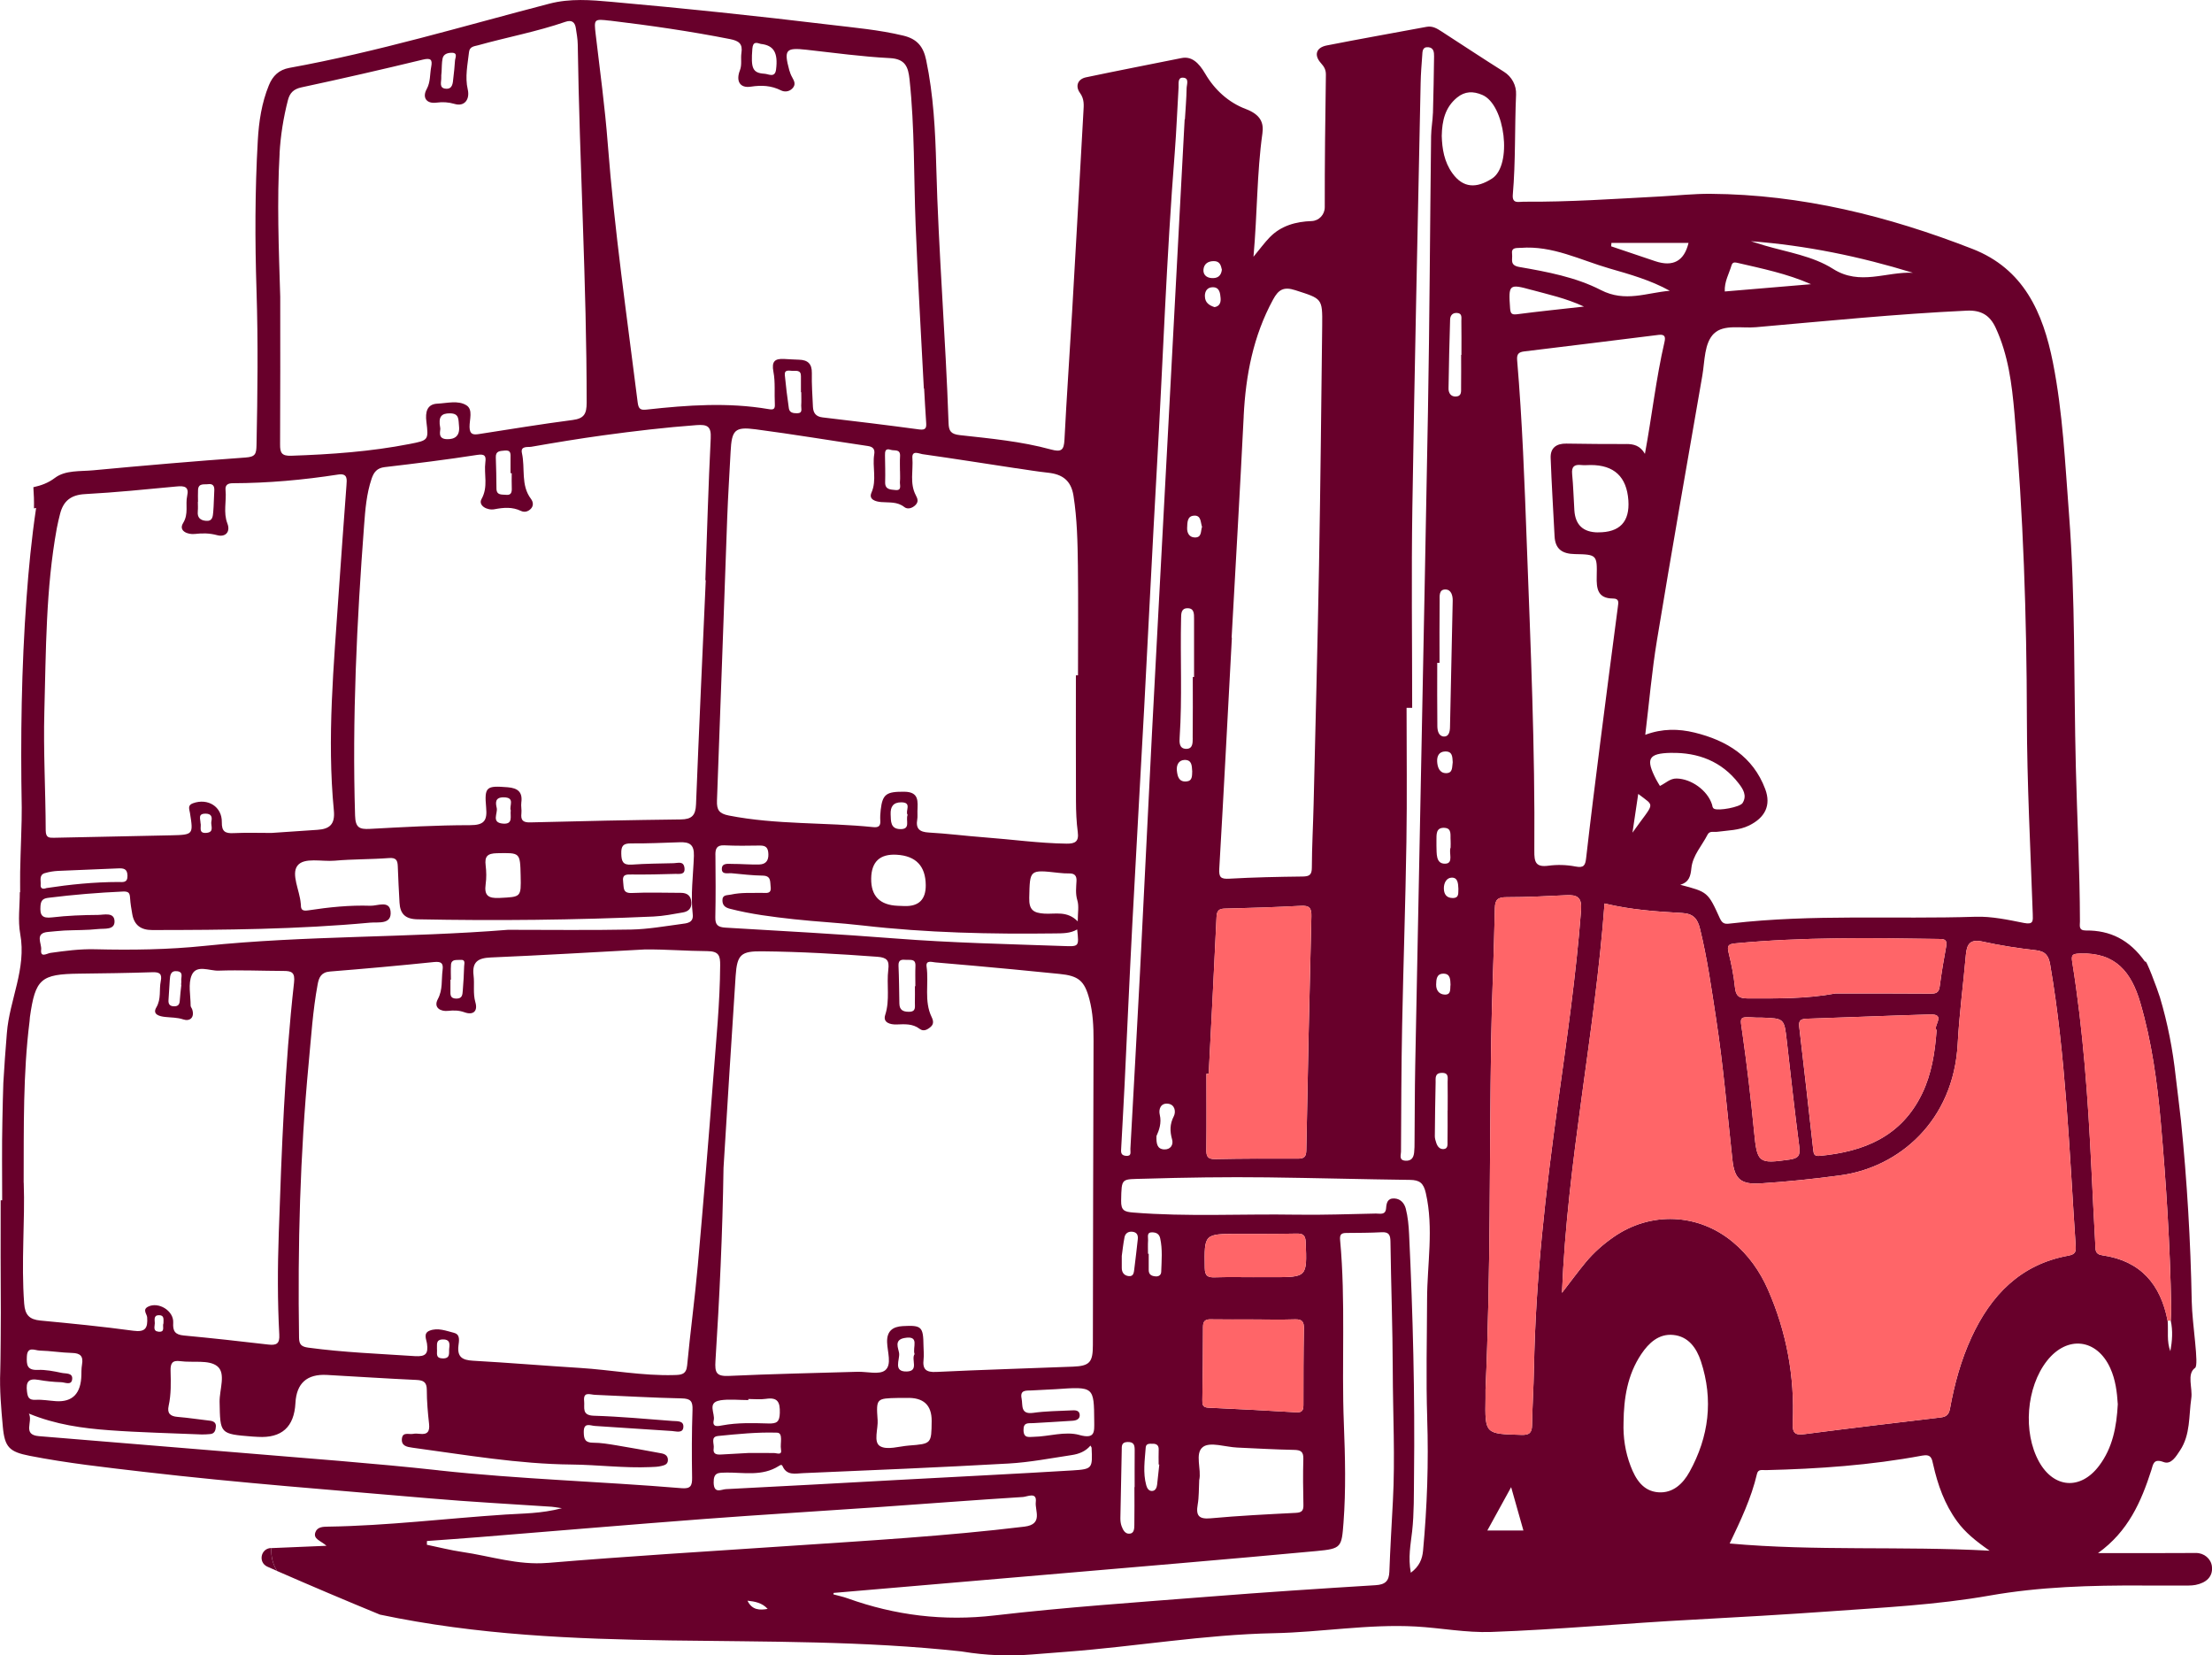 <svg width="270" height="202" viewBox="0 0 270 202" fill="none" xmlns="http://www.w3.org/2000/svg">
<g clip-path="url(#clip0_1568_8409)">
<path d="M269.989 191.146C269.879 190.194 269.011 189.502 268.046 189.511C264.179 189.539 260.316 189.525 256.085 189.525C259.783 186.873 261.358 183.246 262.594 179.403C262.819 178.707 262.842 177.942 264.091 178.414C265.015 178.767 265.616 177.722 266.094 177.003C267.385 175.066 267.155 172.785 267.472 170.633C267.656 169.364 266.884 167.665 267.936 166.923C268.441 166.566 267.582 161.637 267.527 158.825C267.389 151.452 266.953 144.096 266.214 136.764C266.131 135.925 265.635 131.964 265.571 131.373C265.212 128.094 264.592 124.86 263.641 121.695C263.37 120.802 261.845 116.708 261.85 117.39C259.925 114.651 257.537 113.52 254.615 113.548C253.683 113.557 253.881 112.961 253.881 112.439C253.867 106.165 253.536 99.899 253.38 93.629C253.118 83.343 253.339 73.042 252.548 62.765C252.071 56.573 251.795 50.358 250.583 44.239C249.375 38.148 247.018 32.807 240.753 30.371C230.482 26.368 219.895 23.73 208.788 23.652C206.748 23.638 204.714 23.863 202.674 23.973C197.107 24.266 191.549 24.66 185.968 24.614C185.376 24.609 184.554 24.911 184.655 23.753C185.008 19.69 184.875 15.609 185.054 11.542C185.105 10.416 184.535 9.358 183.575 8.758C181.017 7.15 178.495 5.479 175.959 3.839C175.404 3.477 174.848 3.138 174.122 3.276C170.062 4.036 165.992 4.746 161.941 5.547C160.641 5.804 160.361 6.724 161.233 7.7C161.628 8.139 161.849 8.51 161.84 9.124C161.761 14.51 161.693 19.901 161.702 25.287C161.702 26.189 160.999 26.945 160.099 26.977C158.197 27.041 156.378 27.526 154.986 28.956C154.366 29.592 153.838 30.32 153.002 31.332C153.475 26.033 153.411 21.128 154.091 16.278C154.27 14.996 153.893 13.993 152.047 13.296C149.947 12.504 148.248 10.942 147.118 9.005C146.296 7.599 145.428 6.843 144.215 7.086C140.329 7.869 136.434 8.62 132.557 9.436C131.547 9.651 131.22 10.512 131.827 11.345C132.373 12.097 132.291 12.834 132.245 13.622C131.79 21.751 131.34 29.881 130.867 38.01C130.564 43.227 130.196 48.443 129.93 53.66C129.865 54.938 129.553 55.199 128.262 54.846C124.643 53.857 120.895 53.513 117.174 53.101C116.058 52.977 115.814 52.602 115.782 51.622C115.424 41.17 114.556 30.746 114.28 20.286C114.165 15.948 113.945 11.607 113.049 7.329C112.709 5.698 111.961 4.75 110.243 4.343C107.28 3.633 104.271 3.376 101.263 3.014C92.393 1.943 83.505 1.013 74.608 0.221C72.104 -0.004 69.597 -0.214 67.052 0.45C56.51 3.189 46.069 6.335 35.335 8.281C34.035 8.515 33.286 9.266 32.822 10.402C31.936 12.564 31.596 14.845 31.467 17.153C31.118 23.258 31.114 29.363 31.311 35.477C31.513 41.752 31.44 48.026 31.311 54.301C31.288 55.386 31.178 55.748 29.984 55.831C23.769 56.275 17.559 56.811 11.353 57.393C9.778 57.539 7.982 57.356 6.709 58.313C5.855 58.959 5.001 59.248 4.073 59.454C4.137 60.315 4.165 61.176 4.146 62.037C4.234 62.018 4.321 62 4.408 61.986C3.843 65.792 3.499 69.388 3.237 72.997C2.617 81.506 2.497 90.02 2.653 98.544C2.681 100.124 2.502 103.921 2.46 106.403C2.447 107.227 2.46 108.052 2.46 108.876C2.447 108.876 2.433 108.876 2.419 108.876C2.419 110.58 2.167 112.329 2.47 113.978C3.251 118.219 1.156 122.007 0.839 126.056C0.678 128.085 0.518 130.109 0.407 132.142C0.371 132.761 0.315 135.774 0.292 136.727C0.219 139.974 0.265 143.226 0.265 146.473C0.205 146.473 0.141 146.473 0.081 146.473C0.081 151.039 0.063 155.61 0.1 160.176C0.104 160.877 0.072 166.291 0.031 167.335C-0.061 169.579 0.141 171.846 0.343 174.09C0.573 176.623 1.151 177.168 3.623 177.654C8.225 178.556 12.887 179.064 17.54 179.609C29.162 180.965 40.828 181.835 52.477 182.847C57.424 183.278 62.39 183.534 67.346 183.869C67.608 183.887 67.869 183.942 68.586 184.047C66.023 184.716 63.827 184.679 61.687 184.821C54.475 185.293 47.291 186.186 40.057 186.296C39.446 186.305 38.739 186.314 38.5 186.974C38.201 187.803 39.092 187.977 39.855 188.632C37.558 188.719 35.33 188.82 33.13 188.916C33.061 190.001 33.328 190.926 33.824 191.71C37.99 193.532 42.174 195.305 46.377 197.032C70.143 202.038 93.551 198.932 117.362 201.525C117.422 201.534 117.477 201.543 117.537 201.552C120.339 202.015 123.187 202.12 126.016 201.891C127.385 201.781 128.754 201.676 130.123 201.57C138.593 200.934 146.985 199.468 155.501 199.299C161.275 199.184 167.012 198.167 172.804 198.483C175.881 198.653 178.913 199.257 182.032 199.148C190.277 198.854 198.485 198.076 206.721 197.645C211.264 197.407 218.696 196.972 223.234 196.642C229.779 196.166 236.339 195.855 242.843 194.71C248.975 193.629 255.24 193.45 261.482 193.482C263.38 193.491 265.272 193.491 267.169 193.482C267.445 193.482 267.72 193.459 267.991 193.409C269.273 193.157 270.136 192.42 269.989 191.16V191.146ZM253.982 116.355C258.258 116.241 260.164 118.65 261.248 122.364C262.645 127.137 263.311 132.023 263.747 136.942C264.408 144.449 264.886 151.974 265.019 159.512C265.029 160.062 264.983 160.607 264.964 161.157C265.24 162.402 265.143 163.644 264.918 164.889C264.45 163.685 264.689 162.425 264.588 161.193C263.742 156.732 261.276 153.847 256.623 153.187C255.681 153.055 255.791 152.464 255.759 151.9C255.585 148.781 255.433 145.663 255.282 142.544C254.877 134.139 254.285 125.753 252.948 117.432C252.797 116.502 252.943 116.387 253.986 116.355H253.982ZM233.491 33.288C230.252 33.123 227.037 34.9 223.753 32.816C221.259 31.236 218.218 30.788 215.379 29.954C214.819 29.789 214.268 29.61 213.712 29.436C220.464 29.945 227.033 31.305 233.495 33.288H233.491ZM211.365 32.358C211.452 32.065 211.645 31.978 211.989 32.056C215.044 32.766 218.117 33.384 221.057 34.681C217.598 34.974 214.139 35.267 210.529 35.569C210.464 34.369 211.057 33.394 211.36 32.358H211.365ZM209.22 40.699C210.409 39.54 212.591 40.085 214.327 39.929C222.899 39.178 231.461 38.312 240.064 37.909C241.818 37.827 242.884 38.468 243.592 39.993C245.126 43.295 245.571 46.84 245.884 50.39C246.963 62.779 247.381 75.19 247.404 87.625C247.418 95.594 247.845 103.563 248.121 111.533C248.148 112.38 248.217 112.861 247.041 112.627C245.103 112.242 243.109 111.812 241.157 111.871C231.222 112.192 221.254 111.533 211.346 112.682C210.69 112.76 210.281 112.838 209.936 112.078C208.471 108.835 208.439 108.849 205.095 107.969C206.202 107.635 206.353 106.888 206.454 105.927C206.62 104.374 207.75 103.192 208.434 101.841C208.678 101.356 209.215 101.562 209.633 101.502C210.938 101.324 212.27 101.337 213.501 100.733C215.434 99.78 216.215 98.287 215.462 96.281C213.974 92.32 210.763 90.355 206.84 89.397C204.897 88.926 202.922 88.885 200.823 89.668C201.301 85.734 201.627 81.905 202.252 78.122C204.029 67.345 205.922 56.582 207.791 45.819C208.099 44.042 208.007 41.866 209.22 40.689V40.699ZM236.385 125.712C236.182 128.465 235.774 131.066 234.607 133.475C232.085 138.683 227.524 140.547 222.113 141.05C221.465 141.11 221.383 140.849 221.328 140.345C220.767 135.316 220.202 130.288 219.61 125.263C219.518 124.476 219.876 124.338 220.533 124.315C225.554 124.15 230.569 123.94 235.59 123.793C237.606 123.734 235.898 125.213 236.38 125.708L236.385 125.712ZM218.461 141.499C214.621 142.049 214.479 141.916 214.107 138.11C213.717 134.075 213.248 130.04 212.674 126.024C212.384 124.008 212.201 124.063 214.373 124.178C214.594 124.187 214.814 124.178 215.035 124.178C217.805 124.274 217.786 124.279 218.099 127.013C218.585 131.318 219.063 135.623 219.624 139.919C219.761 140.963 219.545 141.344 218.461 141.495V141.499ZM235.751 121.256C231.842 121.219 227.933 121.237 224.024 121.237C220.446 121.897 216.868 121.847 213.285 121.837C212.201 121.837 211.865 121.471 211.764 120.441C211.622 119.025 211.333 117.619 210.993 116.236C210.8 115.439 210.938 115.206 211.783 115.123C220.037 114.34 228.31 114.45 236.587 114.583C237.142 114.592 237.726 114.546 237.56 115.448C237.257 117.065 236.991 118.691 236.77 120.321C236.683 120.976 236.486 121.256 235.755 121.251L235.751 121.256ZM198.476 54.187C196.046 54.2 193.616 54.164 191.186 54.132C189.983 54.113 189.23 54.654 189.275 55.877C189.39 59.064 189.592 62.247 189.753 65.435C189.831 67.02 190.699 67.588 192.238 67.615C194.916 67.661 194.957 67.725 194.898 70.336C194.861 71.806 194.994 73.033 196.887 73.038C197.677 73.038 197.543 73.537 197.479 74.05C196.758 79.555 196.032 85.06 195.334 90.57C194.737 95.278 194.144 99.986 193.607 104.699C193.506 105.597 193.336 105.94 192.307 105.739C191.237 105.533 190.088 105.496 189.009 105.643C187.424 105.858 187.268 105.171 187.282 103.82C187.378 91.326 186.827 78.845 186.363 66.36C186.088 58.877 185.817 51.397 185.183 43.937C185.118 43.167 185.422 42.961 186.051 42.883C191.526 42.215 197.001 41.55 202.472 40.863C203.258 40.767 203.299 41.17 203.17 41.734C202.141 46.176 201.645 50.715 200.782 55.386C200.208 54.379 199.422 54.177 198.485 54.182L198.476 54.187ZM195.058 64.968C193.249 64.959 192.286 64.061 192.169 62.275C192.073 60.8 192.041 59.316 191.898 57.846C191.811 56.944 192.155 56.66 192.996 56.747C193.377 56.788 193.763 56.751 194.149 56.747C197.018 56.741 198.555 58.176 198.761 61.052C198.944 63.675 197.71 64.978 195.058 64.963V64.968ZM199.964 96.881C202.086 98.53 201.985 97.76 199.261 101.612C199.496 100.037 199.73 98.461 199.964 96.881ZM203.974 91.875C207.263 91.811 210.148 92.901 212.224 95.594C212.752 96.277 213.276 97.078 212.701 97.994C212.384 98.502 209.757 98.974 209.233 98.695C209.004 98.571 209.036 98.379 208.972 98.177C208.42 96.437 206.427 95.035 204.654 95.003C203.845 94.99 203.359 95.544 202.614 95.91C202.412 95.567 202.265 95.338 202.141 95.1C200.855 92.608 201.172 91.926 203.969 91.871L203.974 91.875ZM196.689 29.642H206.105C205.573 31.856 204.218 32.6 202.04 31.873C200.244 31.273 198.453 30.664 196.662 30.059C196.671 29.922 196.68 29.785 196.694 29.642H196.689ZM185.619 30.247C189.501 29.94 192.9 31.735 196.459 32.761C198.954 33.48 201.485 34.19 203.818 35.486C201.007 35.711 198.379 36.929 195.403 35.395C192.353 33.824 188.853 33.169 185.44 32.578C184.237 32.368 184.65 31.648 184.567 31.03C184.448 30.151 185.068 30.288 185.624 30.242L185.619 30.247ZM186.974 35.381C189.004 35.94 191.076 36.37 193.341 37.41C190.378 37.745 187.787 38.005 185.206 38.344C184.54 38.431 184.374 38.289 184.324 37.625C184.113 34.69 184.181 34.612 186.974 35.386V35.381ZM175.427 80.888H175.711C175.711 78.364 175.693 75.841 175.725 73.317C175.73 72.768 175.606 71.916 176.442 71.934C177.122 71.948 177.333 72.648 177.319 73.308C177.209 78.465 177.103 83.622 176.988 88.779C176.975 89.287 176.837 89.901 176.253 89.878C175.592 89.851 175.454 89.159 175.445 88.628C175.413 86.049 175.431 83.471 175.431 80.892L175.427 80.888ZM177.324 92.984C177.223 93.542 177.383 94.339 176.524 94.348C175.702 94.358 175.459 93.611 175.422 92.947C175.385 92.324 175.61 91.71 176.414 91.701C177.301 91.688 177.278 92.361 177.319 92.984H177.324ZM176.286 101.021C177.255 101.049 177.007 101.919 177.062 102.528C177.085 102.798 177.062 103.073 177.062 103.431C176.805 104.049 177.475 105.359 176.414 105.395C175.22 105.437 175.376 104.122 175.335 103.215C175.326 103 175.33 102.78 175.335 102.56C175.349 101.855 175.243 100.985 176.286 101.017V101.021ZM151.803 50.793C152.051 45.796 152.97 41.005 155.391 36.558C156.029 35.381 156.654 34.937 158.11 35.413C161.376 36.471 161.426 36.366 161.389 39.718C161.275 49.456 161.178 59.193 161.004 68.925C160.829 78.657 160.572 88.39 160.342 98.122C160.282 100.705 160.135 103.289 160.126 105.872C160.126 106.769 159.818 106.953 158.987 106.962C156.006 106.998 153.025 107.058 150.053 107.227C149.001 107.287 148.767 107.053 148.827 106.004C149.373 96.611 149.86 87.217 150.365 77.819C150.356 77.819 150.342 77.819 150.333 77.819C150.829 68.811 151.358 59.802 151.808 50.788L151.803 50.793ZM147.26 131.034C147.352 131.034 147.444 131.034 147.536 131.034C147.862 124.663 148.197 118.297 148.491 111.926C148.528 111.162 148.739 110.887 149.534 110.873C152.621 110.804 155.707 110.704 158.794 110.539C159.828 110.484 160.099 110.8 160.071 111.821C159.828 121.329 159.63 130.842 159.451 140.354C159.437 141.142 159.203 141.394 158.418 141.389C155.051 141.371 151.688 141.376 148.321 141.444C147.389 141.463 147.237 141.092 147.247 140.276C147.288 137.199 147.26 134.121 147.26 131.043V131.034ZM147.067 36.132C147.067 35.486 147.398 35.051 148.041 35.051C148.868 35.051 148.937 35.784 148.987 36.357C149.029 36.824 148.932 37.369 148.248 37.479C147.6 37.268 147.072 36.934 147.072 36.132H147.067ZM146.897 32.885C146.962 32.203 147.449 31.864 148.161 31.864C148.905 31.864 149.029 32.391 149.144 32.917C149.052 33.682 148.611 33.98 147.899 33.934C147.242 33.893 146.842 33.503 146.897 32.88V32.885ZM145.804 62.921C146.626 62.911 146.53 63.736 146.723 64.29C146.535 64.817 146.723 65.627 145.804 65.586C145.12 65.554 144.876 64.968 144.904 64.409C144.936 63.8 144.881 62.93 145.804 62.925V62.921ZM145.584 90.039C145.575 90.607 145.639 91.408 144.757 91.381C143.893 91.349 143.958 90.515 143.99 89.984C144.311 85.147 144.054 80.306 144.164 75.47C144.178 74.92 144.151 74.251 144.904 74.224C145.777 74.192 145.749 74.906 145.749 75.52C145.749 77.883 145.749 80.251 145.749 82.615C145.699 82.615 145.643 82.615 145.593 82.615C145.593 85.088 145.611 87.566 145.579 90.039H145.584ZM145.524 94.092C145.501 94.697 145.561 95.319 144.771 95.365C143.848 95.416 143.723 94.669 143.65 94.037C143.581 93.405 143.843 92.759 144.578 92.736C145.515 92.709 145.474 93.492 145.519 94.092H145.524ZM136.856 140.075C136.99 137.492 137.146 134.909 137.27 132.326C137.587 125.785 137.872 119.241 138.216 112.705C138.675 103.916 139.19 95.127 139.663 86.338C140.187 76.61 140.651 66.882 141.206 57.159C141.941 44.303 142.378 31.433 143.393 18.596C143.599 15.962 143.696 13.319 143.857 10.686C143.884 10.219 143.728 9.468 144.367 9.477C145.207 9.491 144.849 10.306 144.84 10.773C144.821 12.037 144.706 13.301 144.633 14.565C144.624 14.565 144.61 14.565 144.601 14.565C143.898 27.756 143.195 40.946 142.492 54.132C141.868 65.893 141.225 77.65 140.614 89.411C140.109 99.194 139.649 108.981 139.144 118.764C138.776 125.904 138.363 133.045 137.977 140.185C137.954 140.597 138.175 141.119 137.412 141.046C136.746 140.982 136.834 140.51 136.856 140.08V140.075ZM143.071 139.067C143.25 139.704 142.874 140.295 142.107 140.263C141.229 140.226 141.133 139.544 141.16 138.632C141.477 137.927 141.808 137.052 141.56 136.013C141.408 135.38 141.661 134.584 142.561 134.684C143.443 134.785 143.54 135.696 143.278 136.209C142.777 137.185 142.786 138.051 143.071 139.063V139.067ZM136.93 153.224C137.003 152.697 137.095 151.827 137.261 150.975C137.357 150.499 137.725 150.252 138.234 150.311C138.79 150.38 138.937 150.742 138.878 151.246C138.74 152.436 138.616 153.627 138.46 154.813C138.404 155.226 138.4 155.789 137.78 155.725C137.238 155.67 136.916 155.299 136.925 154.708C136.93 154.328 136.925 153.943 136.925 153.224H136.93ZM137.628 175.968C138.446 175.945 138.505 176.399 138.501 177.012C138.487 178.501 138.496 179.985 138.496 181.473H138.469C138.469 183.017 138.487 184.556 138.46 186.099C138.45 186.516 138.45 187.093 137.904 187.153C137.33 187.217 137.068 186.69 136.898 186.223C136.788 185.921 136.751 185.572 136.755 185.247C136.801 182.495 136.861 179.742 136.921 176.99C136.93 176.504 136.847 175.991 137.628 175.968ZM131.767 175.112C129.971 174.622 128.046 175.304 126.168 175.336C125.589 175.345 124.955 175.538 124.932 174.53C124.909 173.536 125.506 173.697 126.113 173.665C127.711 173.587 129.305 173.468 130.904 173.376C131.4 173.348 131.841 173.156 131.79 172.629C131.735 172.048 131.179 172.089 130.743 172.112C129.199 172.19 127.647 172.194 126.122 172.41C124.519 172.634 124.863 171.48 124.698 170.66C124.477 169.579 125.258 169.707 125.915 169.675C127.018 169.625 128.12 169.561 128.837 169.524C133.554 169.194 133.526 169.194 133.563 173.436C133.572 174.732 133.687 175.638 131.762 175.116L131.767 175.112ZM87.625 175.235C90.028 174.997 92.444 174.75 94.846 174.828C95.636 174.851 95.2 176.147 95.328 176.848C95.475 177.645 94.878 177.319 94.478 177.315C93.431 177.296 92.384 177.31 91.337 177.31C90.234 177.37 89.136 177.429 88.034 177.493C87.487 177.525 86.991 177.466 87.115 176.729C87.203 176.202 86.702 175.332 87.621 175.24L87.625 175.235ZM55.435 162.65C54.462 162.407 53.437 161.981 52.431 162.384C51.632 162.705 52.05 163.437 52.123 163.987C52.275 165.16 52.004 165.576 50.644 165.489C46.299 165.196 41.949 165.04 37.632 164.454C36.8 164.34 36.515 164.083 36.502 163.245C36.332 152.074 36.621 140.922 37.673 129.793C37.981 126.564 38.178 123.326 38.771 120.129C38.931 119.254 39.212 118.641 40.286 118.554C44.517 118.215 48.747 117.835 52.969 117.399C53.873 117.308 54.14 117.537 54.02 118.402C53.864 119.58 54.066 120.766 53.442 121.924C52.868 122.992 53.823 123.45 54.659 123.358C55.389 123.28 56 123.28 56.703 123.532C57.746 123.908 58.347 123.413 58.026 122.309C57.709 121.215 57.939 120.115 57.805 119.035C57.608 117.399 58.32 116.909 59.891 116.841C66.174 116.575 72.449 116.2 78.728 115.861C81.273 115.838 83.804 116.053 86.339 116.067C87.768 116.076 87.915 116.653 87.905 117.798C87.878 122.369 87.414 126.917 87.07 131.469C86.486 139.145 85.852 146.821 85.168 154.493C84.805 158.546 84.254 162.581 83.873 166.63C83.767 167.752 83.128 167.775 82.302 167.798C78.425 167.912 74.612 167.166 70.763 166.927C66.413 166.657 62.073 166.291 57.723 166.048C56.441 165.975 55.794 165.599 55.959 164.211C56.023 163.657 56.212 162.847 55.431 162.654L55.435 162.65ZM54.025 165.764C53.093 165.741 53.4 165.086 53.336 164.614C53.377 164.106 53.148 163.474 54.048 163.451C54.893 163.428 54.912 163.941 54.834 164.518C54.76 165.04 55.045 165.792 54.025 165.769V165.764ZM55.045 117.743C55.105 117.006 55.725 117.18 56.184 117.134C56.868 117.065 56.662 117.596 56.653 117.922C56.625 118.911 56.57 119.896 56.487 120.88C56.446 121.352 56.45 121.87 55.693 121.86C54.925 121.847 54.976 121.375 54.98 120.871C54.98 120.431 54.98 119.992 54.98 119.552C54.999 119.552 55.017 119.552 55.04 119.552C55.04 118.948 55.004 118.343 55.049 117.743H55.045ZM63.634 97.934C63.809 96.648 63.198 96.171 61.981 96.07C59.358 95.86 59.11 95.993 59.34 98.557C59.487 100.147 59.101 100.696 57.364 100.696C53.29 100.696 49.211 100.93 45.137 101.15C43.865 101.218 43.387 100.994 43.341 99.524C42.978 87.685 43.552 75.882 44.443 64.088C44.586 62.179 44.737 60.255 45.362 58.409C45.629 57.622 46.019 57.113 46.956 57.003C50.732 56.559 54.507 56.096 58.26 55.51C59.234 55.359 59.335 55.703 59.243 56.408C59.05 57.887 59.624 59.376 58.775 60.901C58.343 61.675 59.436 62.316 60.359 62.142C61.471 61.931 62.527 61.84 63.579 62.343C64.029 62.559 64.47 62.421 64.792 62.092C65.141 61.73 65.1 61.267 64.81 60.878C63.538 59.193 64.126 57.145 63.708 55.295C63.501 54.379 64.429 54.594 64.847 54.521C67.778 54.008 70.717 53.523 73.662 53.119C77.428 52.606 81.204 52.158 85.002 51.878C86.344 51.778 86.826 52.016 86.752 53.486C86.463 59.257 86.302 65.027 86.096 70.803C86.114 70.803 86.132 70.803 86.146 70.803C85.742 79.926 85.315 89.045 84.957 98.168C84.906 99.505 84.433 99.982 83.101 99.996C76.978 100.069 70.855 100.197 64.737 100.357C63.832 100.38 63.547 100.101 63.644 99.249C63.694 98.814 63.575 98.361 63.634 97.93V97.934ZM59.28 105.611C59.142 104.502 59.491 104.14 60.663 104.118C63.487 104.067 63.487 103.994 63.552 106.866C63.611 109.526 63.607 109.439 60.956 109.577C59.578 109.646 59.087 109.265 59.28 107.896C59.386 107.145 59.372 106.362 59.28 105.606V105.611ZM60.63 98.594C60.497 98.008 60.378 97.289 61.48 97.298C62.932 97.312 62.123 98.351 62.344 98.887C62.247 99.597 62.688 100.623 61.37 100.504C59.937 100.376 60.782 99.254 60.63 98.594ZM53.736 52.226C53.469 50.825 53.892 50.44 54.902 50.44C56.092 50.44 55.941 51.205 56.028 51.988C56.161 53.188 55.523 53.632 54.526 53.591C53.318 53.545 53.818 52.478 53.736 52.226ZM62.321 57.741C62.367 57.741 62.417 57.741 62.463 57.741C62.463 58.345 62.44 58.95 62.468 59.55C62.491 60.058 62.399 60.452 61.779 60.383C61.273 60.328 60.607 60.48 60.598 59.618C60.584 58.354 60.571 57.09 60.52 55.831C60.488 55.006 61.03 55.043 61.599 54.983C62.426 54.892 62.312 55.446 62.316 55.927C62.325 56.532 62.316 57.136 62.316 57.741H62.321ZM87.322 104.347C87.313 103.563 87.483 103.115 88.415 103.156C89.848 103.224 91.286 103.211 92.719 103.183C93.486 103.169 93.762 103.435 93.79 104.232C93.817 105.093 93.413 105.469 92.678 105.492C91.576 105.524 90.473 105.418 89.371 105.423C88.865 105.423 88.094 105.276 88.108 106.059C88.121 106.76 88.856 106.522 89.306 106.563C90.565 106.682 91.828 106.833 93.091 106.852C94.139 106.866 93.987 107.575 94.065 108.207C94.184 109.142 93.532 108.949 92.999 108.959C91.736 108.981 90.464 108.89 89.21 109.169C88.741 109.275 88.158 109.146 88.181 109.911C88.199 110.511 88.549 110.754 89.095 110.896C91.663 111.56 94.286 111.885 96.913 112.174C99.71 112.481 102.521 112.613 105.319 112.939C113.118 113.836 120.945 114.006 128.786 113.905C129.7 113.891 130.633 113.919 131.482 113.419C131.717 115.581 131.717 115.508 129.682 115.439C122.902 115.201 116.122 115.055 109.356 114.528C102.43 113.987 95.489 113.607 88.553 113.2C87.653 113.145 87.29 112.888 87.313 111.94C87.368 109.407 87.35 106.875 87.327 104.347H87.322ZM110.785 99.446C110.509 100.087 111.221 101.223 109.862 101.177C108.686 101.141 108.745 100.215 108.713 99.373C108.676 98.443 109.03 97.903 110.018 97.907C111.373 97.916 110.449 98.979 110.785 99.441V99.446ZM109.466 104.305C111.8 104.446 112.977 105.681 112.999 108.011C113.014 109.766 112.151 110.618 110.408 110.566C110.133 110.557 109.857 110.543 109.581 110.534C107.389 110.446 106.308 109.337 106.338 107.209C106.366 105.148 107.409 104.18 109.466 104.305ZM111.736 120.349H111.676C111.676 121.008 111.694 121.668 111.671 122.328C111.653 122.831 111.869 123.468 110.941 123.468C110.201 123.468 109.793 123.234 109.779 122.46C109.751 120.921 109.742 119.383 109.673 117.844C109.641 117.074 110.091 117.088 110.615 117.129C111.125 117.17 111.782 116.96 111.74 117.876C111.703 118.7 111.731 119.525 111.731 120.349H111.736ZM87.882 170.884C89.012 170.71 90.188 170.852 91.346 170.852V170.72C92.062 170.72 92.793 170.807 93.491 170.701C94.924 170.486 95.223 171.091 95.186 172.423C95.154 173.532 94.814 173.733 93.785 173.706C91.92 173.655 90.041 173.591 88.186 173.935C87.69 174.026 86.904 174.237 87.12 173.303C87.313 172.483 86.279 171.146 87.887 170.894L87.882 170.884ZM88.608 179.696C90.781 179.678 93.036 180.177 95.048 178.904C95.269 178.767 95.411 178.666 95.535 178.941C96.049 180.095 97.12 179.806 97.983 179.77C106.366 179.417 114.749 179.064 123.127 178.593C125.704 178.446 128.262 177.947 130.821 177.562C131.68 177.434 132.497 177.127 133.104 176.403C133.2 176.582 133.242 176.623 133.242 176.664C133.356 179.183 133.366 179.284 130.908 179.435C123.747 179.87 116.577 180.218 109.416 180.608C102.475 180.983 95.535 181.377 88.59 181.721C88.052 181.748 87.143 182.33 87.111 180.938C87.083 179.669 87.68 179.715 88.613 179.706L88.608 179.696ZM107.119 173.234C106.936 170.651 106.991 170.646 109.618 170.591C109.949 170.587 110.28 170.591 110.61 170.591C112.702 170.5 113.738 171.442 113.72 173.417C113.692 176.179 113.692 176.188 110.955 176.399C109.751 176.49 108.272 176.985 107.418 176.472C106.577 175.964 107.207 174.356 107.124 173.234H107.119ZM111.635 165.242C111.184 165.879 112.2 167.308 110.707 167.362C108.97 167.427 109.852 165.924 109.747 165.132C109.669 164.537 109.094 163.524 110.367 163.282C112.342 162.911 111.336 164.44 111.635 165.242ZM132.971 121.929C133.407 123.582 133.485 125.272 133.48 126.981C133.434 139.365 133.421 151.754 133.398 164.138C133.398 166.236 133.016 166.689 130.972 166.772C125.415 166.996 119.852 167.147 114.294 167.417C113.022 167.482 112.59 167.097 112.732 165.879C112.797 165.338 112.728 164.779 112.723 164.23C112.696 161.894 112.503 161.697 110.192 161.825C108.98 161.889 108.245 162.412 108.281 163.776C108.309 164.958 108.892 166.529 108.043 167.216C107.34 167.788 105.824 167.367 104.671 167.399C99.439 167.555 94.203 167.66 88.976 167.903C87.428 167.976 87.239 167.5 87.331 166.062C87.823 158.317 88.195 150.568 88.314 142.516C88.792 134.895 89.265 126.99 89.793 119.085C89.968 116.456 90.473 116.062 93.032 116.09C97.726 116.135 102.402 116.41 107.083 116.754C108.268 116.841 108.566 117.212 108.428 118.315C108.199 120.152 108.649 122.016 108.047 123.862C107.739 124.81 108.704 125.039 109.425 125.016C110.427 124.984 111.387 124.892 112.259 125.556C112.737 125.918 113.224 125.639 113.605 125.305C113.986 124.97 113.94 124.572 113.72 124.118C112.765 122.149 113.394 120.01 113.1 117.963C112.98 117.125 113.743 117.404 114.165 117.441C117.353 117.706 120.536 117.999 123.72 118.297C125.584 118.471 127.449 118.664 129.314 118.847C131.648 119.076 132.373 119.667 132.971 121.934V121.929ZM131.551 112.435C130.251 111.107 128.8 111.574 127.482 111.491C126.159 111.409 125.594 111.056 125.63 109.568C125.713 106.11 125.621 106.11 129.218 106.513C129.654 106.563 130.095 106.591 130.531 106.586C131.161 106.577 131.427 106.87 131.4 107.484C131.363 108.281 131.253 109.05 131.505 109.879C131.717 110.575 131.551 111.391 131.551 112.435ZM124.009 57.132C125.318 57.328 126.623 57.544 127.936 57.686C129.673 57.873 130.738 58.625 131.032 60.493C131.478 63.333 131.533 66.181 131.57 69.035C131.625 73.491 131.583 77.952 131.583 82.413C131.496 82.413 131.409 82.413 131.326 82.413C131.326 87.529 131.312 92.645 131.335 97.76C131.34 99.025 131.39 100.298 131.556 101.548C131.707 102.707 131.225 102.963 130.182 102.95C126.811 102.904 123.476 102.428 120.128 102.18C117.872 102.011 115.626 101.718 113.371 101.594C112.232 101.53 111.763 101.127 111.961 99.986C112.016 99.666 111.974 99.327 111.984 98.997C112.016 97.829 112.227 96.634 110.381 96.615C108.217 96.597 107.721 96.881 107.501 98.819C107.45 99.254 107.422 99.702 107.45 100.138C107.496 100.792 107.248 101.003 106.586 100.934C100.725 100.33 94.791 100.664 88.962 99.519C87.754 99.281 87.474 98.814 87.515 97.692C87.951 86.196 88.342 74.7 88.764 63.205C88.865 60.511 89.04 57.819 89.178 55.13C89.316 52.483 89.678 52.052 92.219 52.387C96.803 52.991 101.368 53.752 105.948 54.429C106.577 54.521 106.812 54.842 106.711 55.432C106.453 56.98 107.055 58.56 106.371 60.122C105.999 60.969 106.903 61.212 107.56 61.267C108.534 61.35 109.512 61.189 110.39 61.881C110.766 62.179 111.341 62.037 111.745 61.629C112.14 61.231 112.011 60.86 111.786 60.438C111.019 58.991 111.483 57.416 111.368 55.9C111.29 54.901 112.177 55.359 112.576 55.419C116.393 55.959 120.206 56.564 124.018 57.141L124.009 57.132ZM97.804 47.862C97.804 48.407 97.832 48.952 97.795 49.492C97.772 49.863 98.034 50.431 97.285 50.431C96.821 50.431 96.366 50.367 96.288 49.822C96.095 48.48 95.925 47.133 95.797 45.782C95.728 45.059 96.32 45.242 96.715 45.256C97.17 45.274 97.767 45.109 97.763 45.897C97.758 46.552 97.763 47.202 97.763 47.857C97.776 47.857 97.795 47.857 97.809 47.857L97.804 47.862ZM109.848 57.47H109.857C109.857 57.906 109.889 58.35 109.848 58.78C109.806 59.188 110.133 59.893 109.283 59.797C108.736 59.733 108.02 59.779 108.043 58.849C108.07 57.759 108.043 56.664 108.024 55.574C108.02 55.093 108.047 54.667 108.727 54.892C109.182 55.043 109.921 54.75 109.862 55.675C109.825 56.27 109.852 56.875 109.852 57.475L109.848 57.47ZM91.833 5.95C91.911 5.002 92.375 5.222 92.862 5.359C94.46 5.533 94.984 6.445 94.727 8.483C94.593 9.541 93.808 9.028 93.339 9.001C91.851 8.913 91.644 8.336 91.833 5.95ZM74.429 2.515C79.353 3.106 84.254 3.811 89.123 4.773C90.198 4.984 90.671 5.35 90.501 6.454C90.39 7.155 90.588 7.878 90.317 8.575C89.798 9.903 90.317 10.782 91.649 10.576C92.958 10.374 94.139 10.434 95.328 11.029C95.742 11.236 96.302 11.217 96.711 10.8C97.161 10.347 96.973 9.921 96.711 9.463C96.55 9.184 96.426 8.872 96.339 8.561C95.664 6.069 95.921 5.79 98.42 6.069C101.819 6.445 105.208 6.917 108.621 7.091C110.514 7.187 110.858 8.181 111.019 9.678C111.653 15.596 111.529 21.545 111.763 27.476C112.025 34.122 112.425 40.763 112.765 47.404C112.778 47.404 112.787 47.404 112.801 47.404C112.879 48.778 112.948 50.152 113.045 51.521C113.091 52.148 113.063 52.52 112.204 52.405C108.277 51.874 104.336 51.397 100.399 50.935C99.577 50.839 99.265 50.381 99.228 49.652C99.164 48.278 99.067 46.9 99.095 45.53C99.118 44.399 98.603 43.923 97.533 43.895C96.927 43.877 96.32 43.836 95.714 43.804C94.579 43.744 94.162 44.097 94.405 45.365C94.653 46.648 94.506 47.999 94.579 49.318C94.616 49.964 94.377 50.019 93.808 49.923C88.861 49.08 83.914 49.433 78.971 49.978C78.241 50.06 77.942 49.978 77.837 49.117C76.519 38.592 74.994 28.09 74.181 17.506C73.841 13.068 73.234 8.648 72.715 4.224C72.495 2.323 72.486 2.291 74.433 2.524L74.429 2.515ZM53.864 9.422C53.846 9.207 53.887 8.987 53.901 8.771C53.933 8.226 53.915 7.672 54.02 7.146C54.135 6.559 54.705 6.436 55.164 6.44C55.922 6.449 55.555 7.049 55.536 7.416C55.5 8.121 55.412 8.826 55.334 9.527C55.27 10.118 55.261 10.878 54.443 10.828C53.52 10.773 53.901 9.958 53.86 9.422H53.864ZM34.122 18.715C34.251 16.516 34.595 14.345 35.147 12.211C35.372 11.35 35.822 10.869 36.805 10.659C41.752 9.6 46.685 8.469 51.604 7.278C52.601 7.036 52.799 7.283 52.633 8.158C52.459 9.065 52.56 10.004 52.082 10.874C51.517 11.9 52.055 12.683 53.258 12.527C54.048 12.422 54.733 12.463 55.504 12.687C56.689 13.036 57.378 12.138 57.093 10.91C56.74 9.39 57.08 7.865 57.25 6.344C57.328 5.653 57.929 5.648 58.343 5.529C61.889 4.54 65.527 3.866 69.018 2.662C69.794 2.396 70.18 2.703 70.29 3.445C70.386 4.095 70.51 4.755 70.52 5.41C70.736 19.992 71.613 34.557 71.608 49.144C71.608 50.495 71.301 51.068 69.909 51.251C66.083 51.75 62.275 52.377 58.462 52.968C57.755 53.078 57.332 53.019 57.314 52.112C57.296 51.21 57.76 49.987 56.942 49.465C55.927 48.819 54.572 49.204 53.382 49.258C52.091 49.323 51.908 50.326 52.045 51.448C52.321 53.715 52.303 53.729 50.011 54.177C45.233 55.112 40.397 55.451 35.542 55.615C34.366 55.657 34.177 55.235 34.187 54.219C34.223 48.219 34.205 42.215 34.205 36.215C34.03 30.38 33.791 24.54 34.131 18.706L34.122 18.715ZM24.141 62.389C24.182 62.014 24.15 61.624 24.15 61.244C24.155 61.244 24.164 61.244 24.169 61.244C24.169 60.754 24.146 60.26 24.173 59.774C24.224 58.931 24.913 59.151 25.409 59.083C25.978 59.005 26.19 59.302 26.157 59.852C26.102 60.722 26.107 61.597 26.029 62.463C25.978 62.985 25.969 63.63 25.147 63.557C24.439 63.498 24.058 63.15 24.146 62.385L24.141 62.389ZM5.414 86.814C5.616 79.349 5.584 71.852 6.934 64.46C7.045 63.869 7.187 63.282 7.334 62.701C7.734 61.139 8.652 60.388 10.37 60.296C14.114 60.095 17.848 59.715 21.578 59.362C22.524 59.27 23.098 59.394 22.846 60.521C22.607 61.602 23.052 62.682 22.35 63.832C21.748 64.812 22.951 65.256 23.773 65.16C24.72 65.05 25.56 65.055 26.502 65.307C27.512 65.582 28.155 64.918 27.756 63.882C27.232 62.522 27.664 61.166 27.531 59.82C27.462 59.165 27.82 58.968 28.422 58.968C32.73 58.954 37.011 58.57 41.265 57.91C42.455 57.727 42.344 58.483 42.289 59.234C41.968 63.621 41.637 68.004 41.338 72.392C40.746 81.218 39.896 90.043 40.75 98.896C40.916 100.586 40.241 101.168 38.748 101.264C36.878 101.388 35.004 101.516 33.135 101.644C31.587 101.644 30.043 101.594 28.505 101.667C27.48 101.718 27.058 101.466 27.076 100.339C27.113 98.438 25.377 97.362 23.553 98.022C22.869 98.269 23.108 98.722 23.19 99.222C23.608 101.846 23.594 101.869 20.889 101.933C16.153 102.043 11.413 102.125 6.677 102.231C6.025 102.244 5.584 102.276 5.579 101.328C5.566 96.492 5.281 91.651 5.414 86.819V86.814ZM25.216 101.635C24.146 101.736 24.619 100.879 24.476 100.431C24.462 99.909 24.132 99.286 25.096 99.29C25.827 99.295 25.914 99.721 25.799 100.238C25.694 100.728 26.213 101.539 25.211 101.635H25.216ZM5.474 106.549C5.997 106.389 6.553 106.302 7.095 106.275C9.52 106.16 11.946 106.087 14.366 105.972C15.055 105.94 15.547 105.977 15.561 106.87C15.574 107.777 14.973 107.63 14.444 107.63C11.463 107.635 8.505 107.937 5.685 108.368C5.12 108.578 4.927 108.345 4.964 107.951C5.005 107.443 4.743 106.769 5.474 106.545V106.549ZM11.973 111.647C10.099 111.661 8.216 111.729 6.356 111.949C5.106 112.1 4.858 111.665 4.941 110.548C4.996 109.82 5.295 109.632 5.942 109.554C8.955 109.178 11.973 108.931 15.009 108.794C15.744 108.762 15.841 109.009 15.878 109.595C15.919 110.25 16.029 110.9 16.144 111.546C16.378 112.897 17.196 113.493 18.569 113.493C27.457 113.488 36.341 113.41 45.197 112.59C46.175 112.499 47.838 112.87 47.673 111.216C47.535 109.838 46.056 110.557 45.215 110.529C42.68 110.442 40.149 110.708 37.645 111.088C36.965 111.189 36.713 111.065 36.727 110.406C36.727 110.351 36.713 110.296 36.708 110.241C36.58 108.661 35.509 106.682 36.309 105.638C37.112 104.585 39.294 105.171 40.865 105.029C43.061 104.832 45.279 104.878 47.48 104.708C48.357 104.64 48.527 104.992 48.554 105.702C48.61 107.186 48.678 108.67 48.766 110.154C48.844 111.514 49.459 112.155 50.957 112.183C60.566 112.375 70.166 112.27 79.766 111.844C80.969 111.789 82.168 111.551 83.358 111.345C84.001 111.235 84.433 110.868 84.392 110.126C84.346 109.311 83.891 108.954 83.105 108.954C81.117 108.954 79.128 108.876 77.143 108.972C75.967 109.032 76.165 108.317 76.064 107.626C75.926 106.673 76.445 106.705 77.139 106.714C78.903 106.733 80.666 106.696 82.43 106.641C82.922 106.627 83.666 106.801 83.546 105.89C83.432 105.043 82.752 105.322 82.242 105.336C80.533 105.377 78.82 105.386 77.111 105.51C76.022 105.588 75.853 105.102 75.834 104.159C75.816 103.234 76.059 102.913 77.019 102.922C79.004 102.94 80.993 102.844 82.977 102.78C84.144 102.744 84.745 103.037 84.699 104.443C84.617 106.82 84.281 109.197 84.557 111.578C84.676 112.645 83.808 112.668 83.142 112.76C81.121 113.03 79.096 113.392 77.065 113.433C72.045 113.529 67.024 113.465 62.004 113.465C49.666 114.455 37.296 114.148 24.986 115.425C20.535 115.888 16.061 115.948 11.592 115.838C9.759 115.792 7.968 116.03 6.163 116.282C5.726 116.341 4.904 116.932 5.024 115.874C5.106 115.142 4.188 113.855 5.883 113.722C6.539 113.671 7.196 113.584 7.858 113.552C9.236 113.488 10.623 113.52 11.992 113.369C12.736 113.287 14.013 113.52 13.98 112.416C13.948 111.276 12.699 111.642 11.969 111.647H11.973ZM22.129 119.676C22.143 119.836 22.115 120.005 22.102 120.17C22.111 120.17 22.125 120.17 22.134 120.17C22.065 120.825 21.982 121.48 21.941 122.14C21.909 122.621 21.697 122.813 21.21 122.799C20.696 122.781 20.54 122.502 20.567 122.053C20.613 121.228 20.664 120.404 20.724 119.584C20.765 119.021 20.815 118.425 21.624 118.517C22.428 118.609 22.083 119.236 22.125 119.676H22.129ZM2.888 144.325C2.911 137.469 2.805 131.025 3.609 124.618C3.627 124.453 3.627 124.288 3.65 124.123C4.316 119.442 4.973 118.874 9.658 118.815C12.639 118.778 15.62 118.741 18.601 118.641C19.492 118.609 19.805 118.847 19.621 119.744C19.405 120.798 19.704 121.883 19.079 122.941C18.569 123.802 19.474 124.022 20.131 124.095C20.88 124.182 21.61 124.146 22.377 124.402C23.153 124.663 23.787 124.192 23.461 123.175C23.411 123.019 23.268 122.873 23.268 122.726C23.268 121.462 22.938 120.038 23.411 118.975C23.994 117.674 25.565 118.49 26.677 118.448C29.322 118.357 31.977 118.476 34.623 118.485C35.615 118.485 36.029 118.673 35.891 119.905C34.752 130.081 34.375 140.304 34.026 150.531C33.883 154.653 33.87 158.757 34.09 162.87C34.15 163.95 33.769 164.193 32.776 164.079C29.327 163.676 25.877 163.295 22.423 162.97C21.376 162.87 21.077 162.439 21.142 161.413C21.229 159.947 19.327 158.802 18.059 159.462C17.357 159.828 17.94 160.355 17.963 160.758C18.05 162.059 17.756 162.595 16.259 162.389C12.497 161.876 8.712 161.505 4.932 161.147C3.59 161.019 3.053 160.465 2.952 159.086C2.571 154.021 3.067 148.965 2.897 144.325H2.888ZM19.336 162.503C18.638 162.434 18.895 161.857 18.895 161.473C18.895 161.079 18.712 160.488 19.414 160.493C20.09 160.493 19.943 161.042 19.952 161.482C19.777 161.834 20.237 162.595 19.336 162.508V162.503ZM4.697 168.384C5.616 168.549 6.553 168.645 7.486 168.672C7.945 168.686 8.749 169.117 8.813 168.265C8.873 167.504 8.009 167.637 7.541 167.536C6.576 167.33 5.575 167.129 4.601 167.17C3.283 167.225 3.237 166.529 3.278 165.544C3.333 164.23 4.27 164.798 4.844 164.811C6.163 164.843 7.476 165.068 8.795 165.1C9.814 165.123 10.187 165.503 10.012 166.506C9.92 167.042 9.943 167.601 9.934 167.77C9.894 170.045 8.859 171.117 6.829 170.985C6.007 170.93 5.175 170.775 4.358 170.82C3.526 170.866 3.379 170.518 3.292 169.79C3.149 168.631 3.476 168.169 4.688 168.384H4.697ZM53.534 179.422C45.587 178.551 37.604 177.974 29.635 177.301C21.339 176.6 13.039 175.955 4.743 175.254C2.69 175.08 4.054 173.495 3.526 172.501C6.82 173.852 10.095 174.297 13.383 174.535C17.127 174.81 20.884 174.887 24.633 175.048C24.963 175.061 25.294 175.02 25.625 175.002C26.213 174.97 26.323 174.512 26.35 174.077C26.383 173.619 26.07 173.417 25.62 173.367C24.306 173.22 22.997 173.01 21.679 172.904C20.77 172.831 20.384 172.465 20.586 171.553C20.898 170.143 20.857 168.7 20.82 167.275C20.797 166.369 21.022 165.97 22.014 166.103C23.539 166.309 25.478 165.906 26.506 166.708C27.618 167.573 26.777 169.575 26.805 171.072C26.879 174.984 26.823 174.984 30.815 175.304C31.035 175.322 31.256 175.327 31.477 175.341C34.38 175.515 35.907 174.141 36.061 171.219C36.189 168.794 37.471 167.649 39.905 167.784C43.543 167.985 47.181 168.228 50.819 168.393C51.706 168.434 52.096 168.668 52.096 169.625C52.096 170.999 52.22 172.373 52.371 173.742C52.477 174.681 52.188 175.093 51.219 174.97C50.948 174.933 50.658 174.929 50.392 174.979C49.905 175.066 49.156 174.713 49.06 175.542C48.954 176.449 49.666 176.568 50.36 176.664C56.809 177.535 63.267 178.657 69.757 178.716C72.977 178.748 76.179 179.17 79.394 179.028C79.835 179.009 80.285 179.005 80.708 178.899C81.052 178.812 81.493 178.73 81.525 178.226C81.562 177.667 81.195 177.438 80.731 177.351C78.889 177.012 77.047 176.669 75.2 176.367C74.277 176.216 73.345 176.055 72.412 176.055C71.434 176.055 71.264 175.639 71.255 174.759C71.241 173.527 72.045 173.971 72.605 174.008C75.747 174.2 78.88 174.439 82.021 174.626C82.522 174.658 83.331 174.933 83.409 174.191C83.505 173.321 82.628 173.445 82.063 173.399C78.87 173.156 75.678 172.858 72.481 172.762C70.975 172.716 71.383 171.773 71.301 170.981C71.172 169.762 72.026 170.188 72.614 170.211C76.147 170.358 79.674 170.573 83.207 170.646C84.314 170.669 84.566 170.999 84.529 172.062C84.433 174.814 84.433 177.567 84.479 180.319C84.493 181.29 84.309 181.698 83.211 181.606C73.322 180.782 63.395 180.507 53.52 179.426L53.534 179.422ZM91.236 195.332C92.141 195.429 93.027 195.584 93.702 196.335C92.719 196.505 91.796 196.491 91.236 195.332ZM66.836 190.72C63.207 191.023 59.872 189.887 56.409 189.383C54.962 189.172 53.538 188.801 52.105 188.508C52.105 188.357 52.11 188.201 52.114 188.05C54.223 187.895 56.331 187.748 58.439 187.579C67.608 186.841 76.771 186.058 85.944 185.362C92.921 184.835 99.908 184.423 106.885 183.937C112.879 183.521 118.869 183.053 124.868 182.678C125.382 182.646 126.586 182.014 126.43 183.292C126.306 184.345 127.357 186.012 125.042 186.296C115.461 187.459 105.829 188.009 96.206 188.659C86.413 189.319 76.615 189.905 66.831 190.725L66.836 190.72ZM170.016 183.223C169.864 186.076 169.694 188.934 169.588 191.792C169.547 192.932 169.088 193.368 167.912 193.441C161.141 193.858 154.371 194.302 147.609 194.838C138.868 195.529 130.113 196.12 121.405 197.132C115.185 197.856 109.278 197.132 103.458 195.044C102.898 194.842 102.306 194.723 101.731 194.563C101.736 194.503 101.741 194.444 101.75 194.384C110.302 193.652 118.855 192.923 127.408 192.186C138.51 191.229 149.612 190.308 160.705 189.273C163.741 188.989 163.76 188.82 163.989 185.824C164.292 181.812 164.191 177.791 164.035 173.779C163.737 166.3 164.269 158.802 163.576 151.333C163.512 150.636 163.723 150.462 164.338 150.458C165.771 150.444 167.209 150.449 168.642 150.371C169.561 150.32 169.712 150.728 169.722 151.543C169.791 156.769 169.988 161.995 170.002 167.216C170.016 172.552 170.305 177.892 170.016 183.232V183.223ZM140.651 150.384C141.092 150.394 141.487 150.54 141.611 151.099C141.914 152.464 141.785 153.833 141.739 155.203C141.725 155.583 141.454 155.784 141.069 155.757C140.586 155.725 140.21 155.56 140.214 154.978C140.219 154.319 140.214 153.659 140.214 153C140.187 153 140.154 153 140.127 153C140.127 152.45 140.099 151.9 140.136 151.351C140.164 150.971 139.92 150.366 140.646 150.38L140.651 150.384ZM140.742 176.179C141.193 176.188 141.45 176.394 141.431 176.893C141.408 177.498 141.427 178.103 141.427 178.712C141.454 178.712 141.477 178.716 141.505 178.721C141.418 179.541 141.335 180.356 141.239 181.176C141.197 181.515 141.059 181.876 140.701 181.936C140.233 182.009 140.007 181.602 139.911 181.24C139.493 179.719 139.736 178.176 139.847 176.646C139.883 176.101 140.37 176.179 140.747 176.188L140.742 176.179ZM146.833 176.573C147.706 175.913 149.58 176.582 151.008 176.646C153.324 176.751 155.634 176.884 157.949 176.93C158.78 176.944 159.116 177.15 159.088 178.038C159.033 179.907 159.056 181.776 159.097 183.644C159.116 184.35 158.891 184.579 158.165 184.615C154.702 184.789 151.229 184.963 147.775 185.279C146.31 185.412 145.96 184.936 146.195 183.589C146.355 182.673 146.319 181.725 146.378 180.612C146.686 179.353 145.795 177.356 146.833 176.573ZM147.821 161.001C149.529 161.033 151.234 161.01 152.942 161.01C154.651 161.015 156.36 161.056 158.064 161.001C158.941 160.973 159.175 161.289 159.157 162.137C159.097 165.21 159.097 168.288 159.097 171.361C159.097 171.993 159.042 172.396 158.225 172.345C154.651 172.13 151.077 171.942 147.504 171.782C146.778 171.75 146.75 171.379 146.76 170.825C146.806 167.862 146.847 164.894 146.842 161.931C146.842 161.198 147.123 160.987 147.812 160.996L147.821 161.001ZM151.096 150.572C153.466 150.568 155.836 150.586 158.202 150.536C159.01 150.517 159.345 150.682 159.378 151.598C159.543 155.862 159.575 155.862 155.248 155.853C154.532 155.853 153.815 155.853 153.098 155.853C151.5 155.858 149.902 155.821 148.303 155.871C147.439 155.899 147.067 155.729 147.054 154.726C146.994 150.577 146.953 150.577 151.087 150.568L151.096 150.572ZM174.205 173.087C174.384 178.478 174.2 183.864 173.7 189.236C173.608 190.239 173.254 191.142 172.207 191.92C171.858 190.056 172.184 188.481 172.367 186.873C172.615 184.638 172.57 182.371 172.597 180.113C172.712 170.266 172.464 160.424 171.995 150.586C171.945 149.546 171.848 148.488 171.591 147.49C171.435 146.89 171.008 146.295 170.213 146.249C169.35 146.203 169.239 146.803 169.189 147.44C169.12 148.319 168.445 148.081 167.944 148.09C164.687 148.154 161.431 148.282 158.179 148.227C151.56 148.117 144.936 148.502 138.322 147.966C137.238 147.879 136.824 147.71 136.847 146.514C136.907 143.656 136.847 143.927 139.663 143.84C144.683 143.689 149.695 143.615 154.715 143.675C160.507 143.748 166.304 143.908 172.096 143.982C173.272 143.995 173.759 144.353 174.039 145.594C175.022 149.926 174.2 154.25 174.191 158.569C174.177 163.41 174.049 168.251 174.209 173.092L174.205 173.087ZM174.903 13.814C174.875 14.748 174.692 15.674 174.682 16.608C174.545 27.843 174.499 39.073 174.297 50.307C173.814 76.899 173.259 103.485 172.744 130.077C172.684 133.159 172.689 136.246 172.661 139.328C172.661 139.768 172.661 140.212 172.611 140.647C172.542 141.252 172.294 141.683 171.564 141.641C170.714 141.596 171.008 140.95 171.008 140.542C171.035 135.422 171.045 130.301 171.146 125.181C171.293 117.697 171.554 110.213 171.669 102.73C171.757 97.28 171.688 91.829 171.688 86.379C171.917 86.379 172.147 86.379 172.372 86.379C172.372 78.231 172.266 70.084 172.395 61.936C172.666 44.651 173.056 27.371 173.406 10.086C173.429 8.987 173.516 7.888 173.598 6.788C173.635 6.312 173.589 5.698 174.343 5.762C175.004 5.822 175.05 6.376 175.045 6.875C175.013 9.188 174.976 11.497 174.908 13.809L174.903 13.814ZM176.704 135.509H176.694C176.694 136.768 176.708 138.028 176.685 139.287C176.681 139.644 176.763 140.153 176.249 140.217C175.753 140.281 175.454 139.91 175.312 139.461C175.229 139.205 175.137 138.93 175.137 138.664C175.156 136.475 175.183 134.286 175.234 132.097C175.247 131.588 175.105 130.947 175.978 130.924C176.896 130.897 176.69 131.561 176.699 132.06C176.722 133.21 176.704 134.359 176.704 135.509ZM176.35 121.37C175.679 121.347 175.28 120.867 175.298 120.134C175.312 119.497 175.358 118.819 176.184 118.815C177.034 118.815 177.025 119.52 177.053 120.166C176.975 120.642 177.177 121.398 176.35 121.37ZM177.296 109.586C176.552 109.572 176.249 109.105 176.24 108.418C176.23 107.754 176.557 107.122 177.181 107.099C177.953 107.067 177.985 107.818 178.013 108.459C177.971 108.936 178.16 109.6 177.296 109.586ZM178.38 43.309H178.348C178.348 44.628 178.362 45.952 178.343 47.271C178.334 47.742 178.444 48.352 177.709 48.388C177.08 48.42 176.805 47.935 176.809 47.417C176.846 44.614 176.919 41.807 177.002 39.004C177.016 38.5 177.296 38.161 177.833 38.189C178.513 38.221 178.371 38.779 178.376 39.183C178.398 40.557 178.385 41.935 178.385 43.309H178.38ZM177.282 21.142C176.276 19.75 176.024 18.138 175.982 16.585C176.019 14.707 176.4 13.1 177.847 11.909C178.812 11.117 179.822 11.112 180.925 11.579C183.731 12.761 184.632 20.18 182.114 21.792C180.231 22.997 178.605 22.979 177.282 21.142ZM181.545 186.768C182.555 184.927 183.474 183.26 184.452 181.478C184.972 183.315 185.445 184.982 185.95 186.768H181.545ZM187.236 166.996C187.195 169.309 187.039 171.617 187.002 173.926C186.988 174.86 186.657 175.126 185.716 175.098C181.251 174.979 181.251 175.006 181.324 170.587C181.329 170.257 181.324 169.927 181.324 169.597C181.963 155.409 181.788 141.206 182.013 127.008C182.101 121.618 182.358 116.227 182.464 110.836C182.487 109.728 182.863 109.485 183.897 109.485C186.322 109.485 188.752 109.362 191.177 109.243C192.528 109.174 193.106 109.499 192.987 111.084C192.385 118.984 191.241 126.816 190.157 134.652C188.669 145.388 187.424 156.142 187.241 166.996H187.236ZM206.225 179.614C205.426 181.061 204.199 182.234 202.422 182.105C200.543 181.968 199.643 180.498 199.032 178.895C198.379 177.182 198.108 175.4 198.173 173.564C198.205 170.619 198.646 167.77 200.327 165.256C201.25 163.877 202.477 162.732 204.231 162.902C206.073 163.076 207.075 164.473 207.617 166.121C209.16 170.816 208.59 175.332 206.225 179.614ZM211.126 188.353C212.435 185.605 213.762 182.847 214.461 179.852C214.603 179.238 215.122 179.412 215.545 179.399C221.948 179.248 228.332 178.803 234.635 177.626C235.732 177.42 235.81 178.002 235.967 178.716C236.522 181.199 237.363 183.562 238.883 185.646C239.862 186.988 241.12 188.023 242.857 189.232C232.012 188.65 221.626 189.301 211.121 188.353H211.126ZM240.629 163.227C239.356 165.984 238.562 168.897 238.024 171.869C237.887 172.62 237.593 172.886 236.885 172.973C231.355 173.628 225.825 174.283 220.303 175.002C219.054 175.167 218.774 174.874 218.829 173.582C219.068 167.958 218.071 162.531 215.797 157.364C214.81 155.125 213.418 153.146 211.516 151.566C207.281 148.044 201.485 147.806 196.96 150.952C195.683 151.841 194.526 152.858 193.538 154.053C192.601 155.189 191.728 156.38 190.658 157.767C191.297 141.692 194.686 126.143 195.853 110.25C199.068 111.024 202.196 111.239 205.32 111.413C206.716 111.491 207.212 112.132 207.506 113.342C208.397 116.978 208.912 120.674 209.477 124.366C210.354 130.077 210.837 135.834 211.466 141.573C211.728 143.959 212.564 144.559 214.92 144.408C218.172 144.202 221.401 143.863 224.63 143.427C231.777 142.466 238.461 136.796 238.961 127.361C239.154 123.738 239.641 120.134 239.958 116.516C240.073 115.201 240.482 114.569 242.002 114.903C244.147 115.38 246.338 115.714 248.525 115.961C249.696 116.094 250.068 116.667 250.247 117.706C251.207 123.294 251.777 128.932 252.218 134.574C252.668 140.331 252.962 146.107 253.352 151.868C253.403 152.601 253.449 153.05 252.48 153.224C246.628 154.282 243.013 158.051 240.629 163.222V163.227ZM248.892 178.382C246.894 174.791 247.326 169.281 249.861 166.057C252.323 162.929 255.948 163.35 257.583 166.955C258.23 168.384 258.41 169.9 258.501 171.361C258.354 174.113 257.872 176.683 256.209 178.881C253.959 181.858 250.702 181.629 248.892 178.382Z" fill="#68002B"/>
<path d="M33.123 188.906C33.123 188.906 33.086 188.906 33.072 188.906C31.813 188.961 31.487 190.674 32.64 191.183C33.031 191.357 33.426 191.526 33.816 191.7C33.32 190.917 33.054 189.992 33.123 188.906Z" fill="#68002B"/>
<path d="M152.942 161.017C154.65 161.017 156.359 161.059 158.063 160.999C158.94 160.972 159.175 161.288 159.156 162.135C159.097 165.208 159.097 168.286 159.097 171.359C159.097 171.991 159.042 172.394 158.224 172.344C154.65 172.128 151.077 171.941 147.503 171.78C146.777 171.748 146.75 171.377 146.759 170.823C146.805 167.86 146.846 164.892 146.842 161.929C146.842 161.196 147.122 160.985 147.811 160.994C149.52 161.026 151.224 161.004 152.932 161.004L152.942 161.017Z" fill="#FF6568"/>
<path d="M147.532 131.033C147.858 124.662 148.193 118.296 148.487 111.925C148.524 111.16 148.735 110.885 149.53 110.872C152.617 110.803 155.703 110.702 158.79 110.537C159.824 110.482 160.095 110.798 160.067 111.82C159.824 121.328 159.626 130.84 159.447 140.353C159.433 141.141 159.199 141.393 158.414 141.388C155.047 141.37 151.684 141.374 148.317 141.443C147.385 141.461 147.233 141.09 147.243 140.275C147.284 137.197 147.256 134.12 147.256 131.042C147.348 131.042 147.44 131.042 147.532 131.042V131.033Z" fill="#FF6568"/>
<path d="M190.656 157.771C191.295 141.695 194.685 126.146 195.851 110.254C199.067 111.028 202.195 111.243 205.318 111.417C206.714 111.495 207.211 112.136 207.505 113.345C208.396 116.982 208.91 120.678 209.475 124.369C210.352 130.081 210.835 135.838 211.464 141.576C211.726 143.963 212.562 144.563 214.918 144.411C218.17 144.205 221.399 143.866 224.628 143.431C231.776 142.469 238.459 136.799 238.96 127.365C239.153 123.742 239.639 120.138 239.956 116.519C240.071 115.205 240.48 114.573 242 114.907C244.145 115.383 246.336 115.718 248.523 115.965C249.694 116.098 250.066 116.67 250.245 117.71C251.205 123.298 251.775 128.936 252.216 134.578C252.666 140.335 252.96 146.111 253.35 151.872C253.401 152.605 253.447 153.054 252.478 153.228C246.626 154.286 243.011 158.055 240.627 163.226C239.355 165.983 238.56 168.896 238.023 171.868C237.885 172.619 237.591 172.885 236.883 172.972C231.353 173.627 225.823 174.282 220.302 175.001C219.052 175.166 218.772 174.873 218.827 173.581C219.066 167.957 218.069 162.53 215.795 157.364C214.808 155.124 213.416 153.15 211.515 151.565C207.279 148.043 201.483 147.805 196.958 150.952C195.681 151.84 194.524 152.857 193.536 154.052C192.599 155.188 191.726 156.379 190.656 157.767V157.771Z" fill="#FF6568"/>
<path d="M181.324 169.596C181.967 155.407 181.792 141.205 182.013 127.007C182.1 121.616 182.357 116.225 182.463 110.835C182.486 109.726 182.862 109.484 183.896 109.484C186.321 109.484 188.751 109.36 191.176 109.241C192.527 109.172 193.106 109.497 192.986 111.082C192.384 118.983 191.241 126.814 190.157 134.651C188.668 145.386 187.424 156.14 187.24 166.994C187.199 169.307 187.042 171.616 187.006 173.924C186.992 174.858 186.661 175.124 185.719 175.096C181.255 174.977 181.255 175.005 181.328 170.585C181.333 170.255 181.328 169.926 181.328 169.596H181.324Z" fill="#FF6568"/>
<path d="M264.581 161.188C263.735 156.727 261.269 153.841 256.616 153.182C255.674 153.049 255.784 152.458 255.752 151.895C255.578 148.776 255.426 145.657 255.275 142.538C254.87 134.134 254.278 125.748 252.941 117.426C252.79 116.496 252.937 116.382 253.979 116.35C258.256 116.235 260.162 118.644 261.246 122.359C262.642 127.131 263.308 132.018 263.745 136.937C264.406 144.443 264.884 151.964 265.017 159.507C265.026 160.056 264.98 160.601 264.962 161.151C264.838 161.165 264.709 161.178 264.585 161.188H264.581Z" fill="#FF6568"/>
<path d="M236.386 125.71C236.184 128.462 235.775 131.064 234.608 133.473C232.087 138.68 227.525 140.544 222.119 141.048C221.471 141.108 221.389 140.847 221.334 140.343C220.773 135.314 220.208 130.285 219.616 125.261C219.524 124.473 219.882 124.336 220.539 124.313C225.56 124.148 230.575 123.937 235.596 123.791C237.612 123.731 235.904 125.211 236.386 125.705V125.71Z" fill="#FF6568"/>
<path d="M224.022 121.235C220.444 121.895 216.866 121.844 213.283 121.835C212.199 121.835 211.864 121.469 211.763 120.438C211.62 119.023 211.331 117.617 210.991 116.234C210.798 115.437 210.936 115.203 211.781 115.121C220.035 114.338 228.308 114.447 236.585 114.58C237.141 114.589 237.724 114.544 237.559 115.446C237.255 117.063 236.989 118.689 236.769 120.319C236.681 120.974 236.484 121.253 235.753 121.249C231.845 121.212 227.936 121.23 224.027 121.23L224.022 121.235Z" fill="#FF6568"/>
<path d="M215.033 124.181C217.802 124.277 217.784 124.282 218.096 127.016C218.583 131.321 219.061 135.626 219.621 139.922C219.759 140.967 219.543 141.347 218.459 141.498C214.619 142.048 214.477 141.915 214.105 138.109C213.714 134.074 213.246 130.039 212.672 126.022C212.382 124.007 212.199 124.062 214.371 124.176C214.592 124.186 214.812 124.176 215.033 124.176V124.181Z" fill="#FF6568"/>
<path d="M153.105 155.856C151.507 155.856 149.908 155.82 148.31 155.875C147.446 155.902 147.074 155.733 147.06 154.73C147.001 150.58 146.959 150.58 151.093 150.571C153.464 150.567 155.834 150.585 158.199 150.535C159.008 150.516 159.343 150.681 159.375 151.597C159.54 155.861 159.573 155.861 155.246 155.852C154.529 155.852 153.813 155.852 153.096 155.852L153.105 155.856Z" fill="#FF6568"/>
</g>
<defs>
<clipPath id="clip0_1568_8409">
<rect width="270" height="202" fill="white"/>
</clipPath>
</defs>
</svg>
